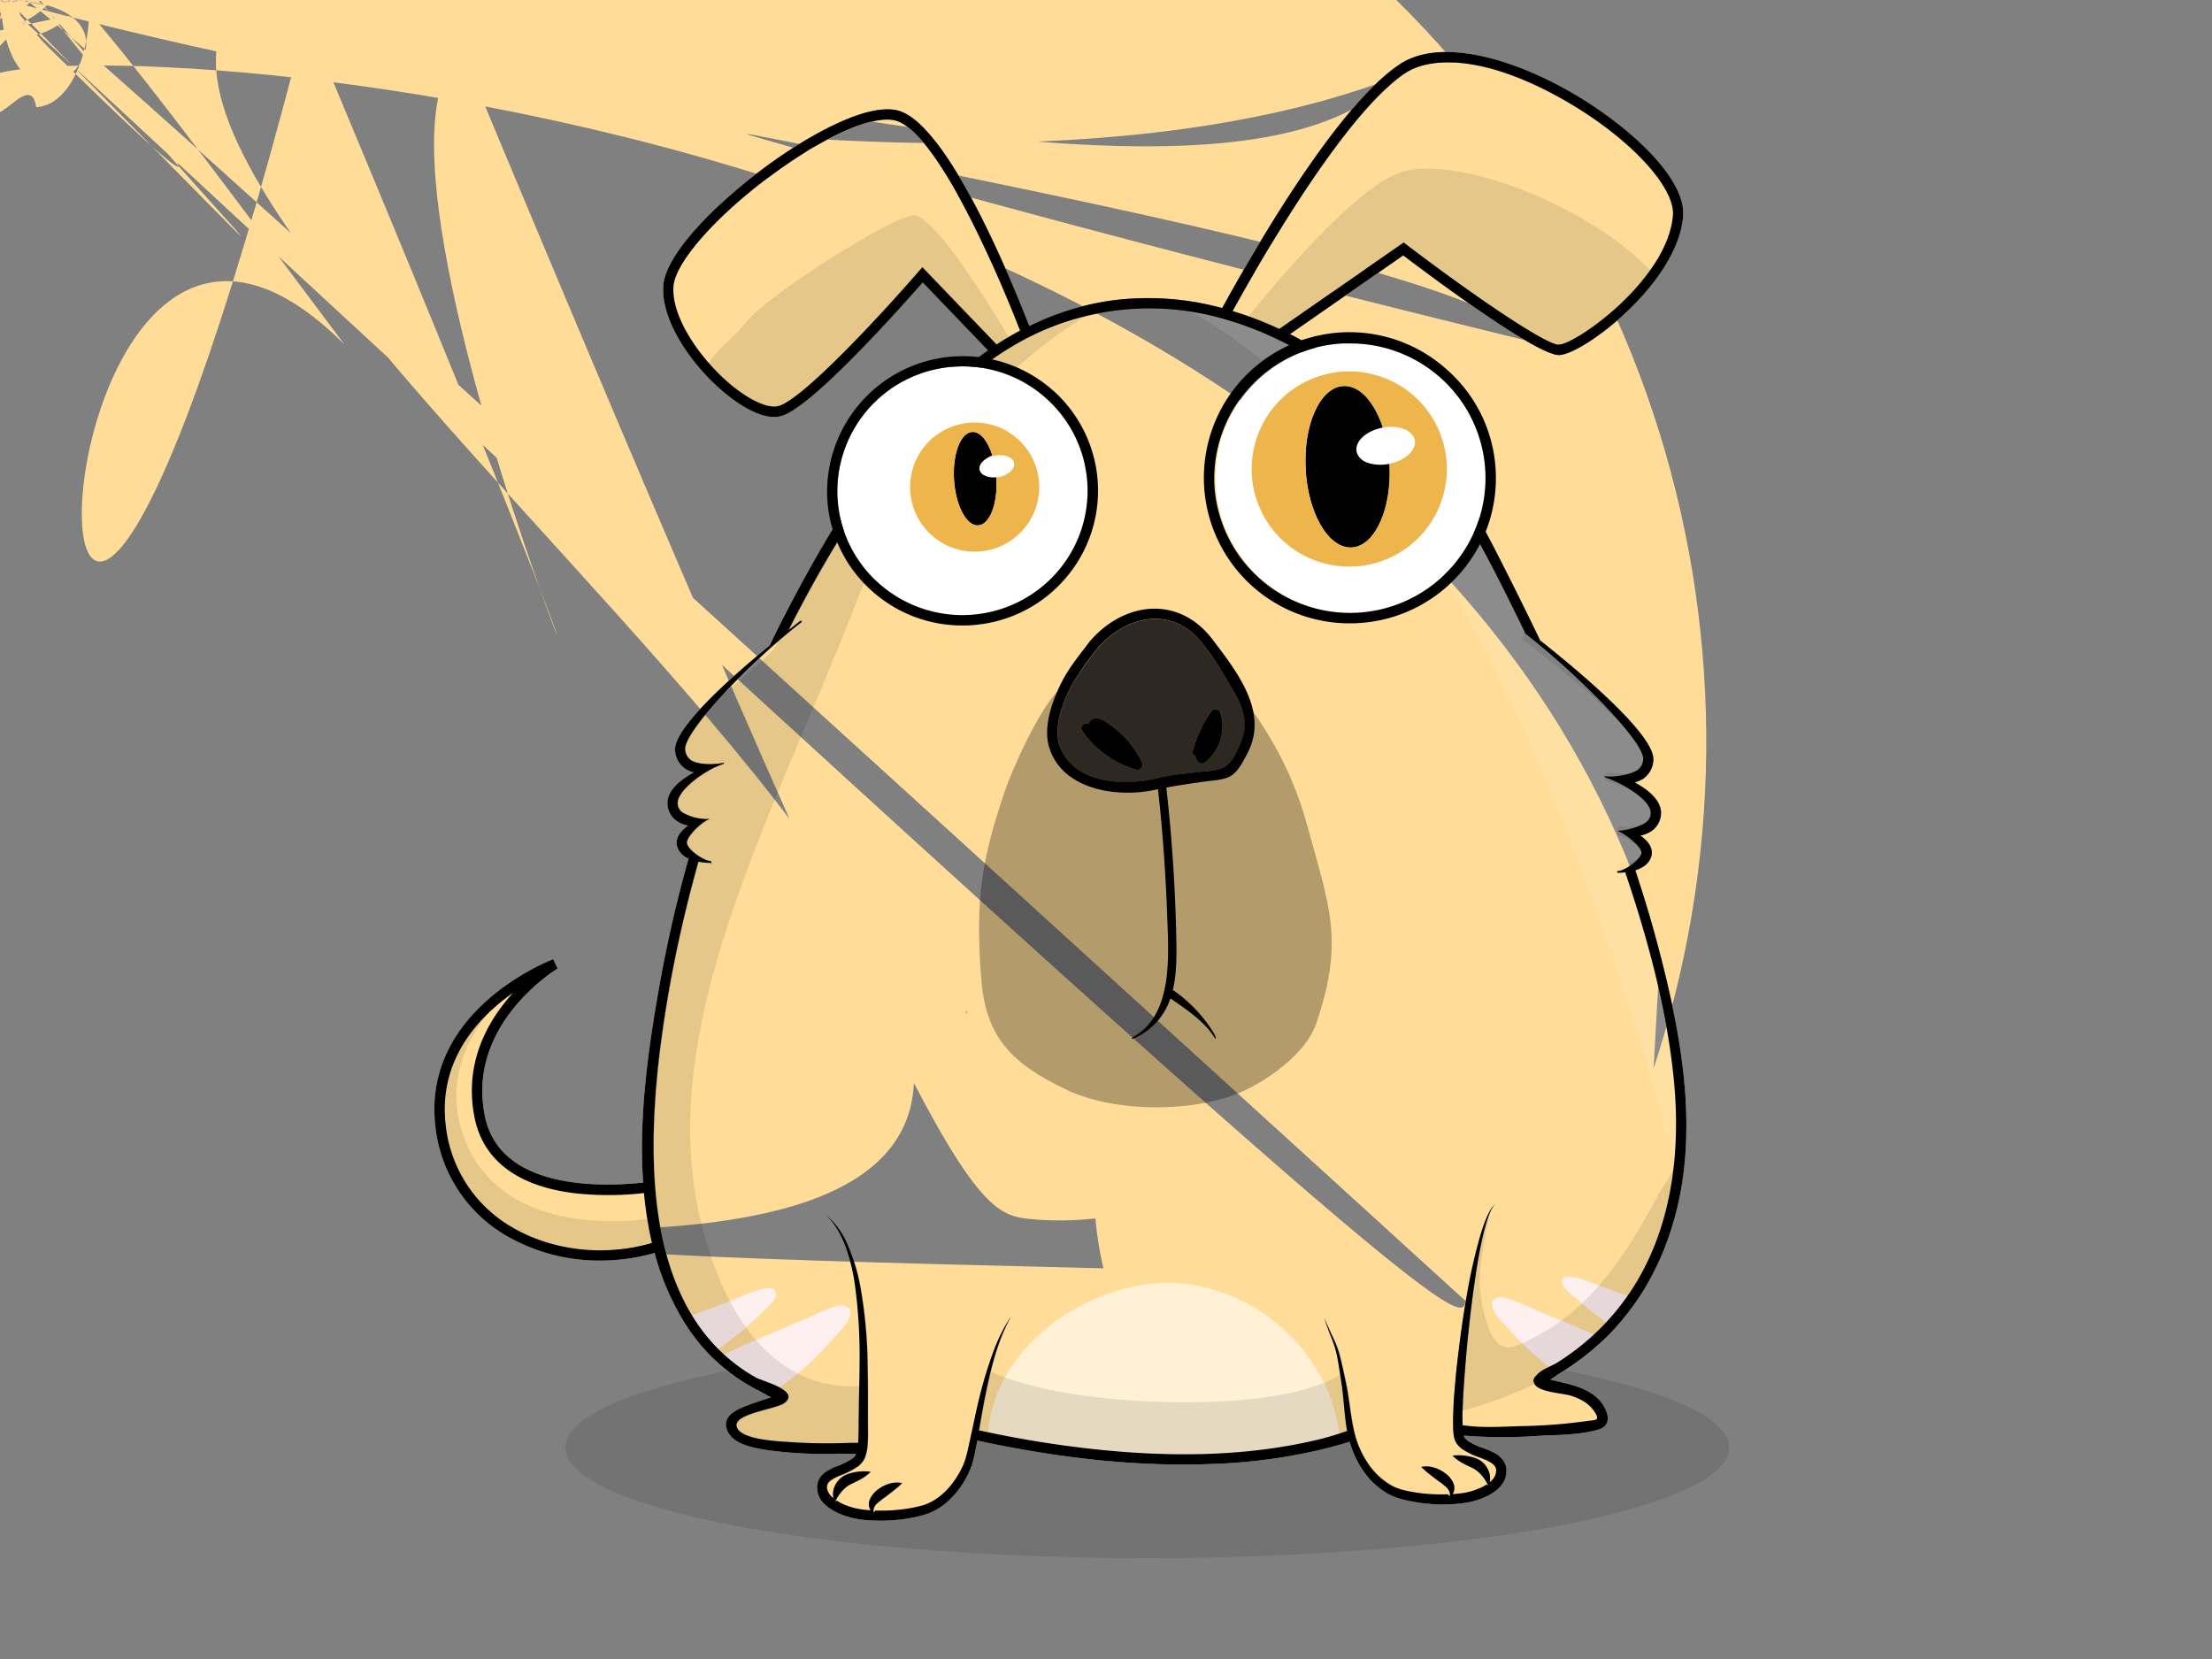 <!--  ~ Copyright (C) 2018 Baidu, Inc. All Rights Reserved.  --><svg viewBox="0 0 640 480" xmlns="http://www.w3.org/2000/svg"><rect x="0" y="0" width="640" height="480" fill="#808080" stroke="none"/>    <g id="back-ground-cl">        <rect fill="none" width="640" height="480" />        <ellipse opacity="0.1" cx="331.93" cy="418.82" rx="168.39" ry="32.01"/>    </g>    <g id="body">        <defs>            <clipPath id="outline">                <path fill="none"  d="M295.17,95.68c-8-20.46-24.84-58.25-36.27-60.84-6.79-1.54-21.21,5-36.75,16.7S195.29,76.25,194.89,83c-.55,9.35,8.57,21.9,17.43,29,5.25,4.19,10.21,6.29,13,5.49,7.48-2.17,31.78-28.83,40.51-38.92l1.08-1.24,21.51,22.39C290.59,98.25,292.85,96.92,295.17,95.68Z"/><path fill="none"  d="M406.11,70.18l.87.66c18.6,14.17,40.36,29.07,44.08,28.89,5.39-.32,31.52-19.11,33-37.42.64-8.16-12.41-22.21-30.35-32.69-23.54-13.75-39.78-13.38-47.13-8.44C389.55,32.6,366.4,72.29,356.63,90a99.64,99.64,0,0,1,13.52,5.18Z"/><path fill="none"  d="M167,345.32c-16.78-1.85-27-9.3-29.61-21.54-3.42-16.17,3.88-28.61,11.05-36.48-9.9,6.95-21.66,19.33-19.49,38.17a38.8,38.8,0,0,0,19.84,30c11.65,6.62,26.69,8.09,39.86,4.2a106.25,106.25,0,0,1-2.33-14.44A89.86,89.86,0,0,1,167,345.32Z"/><path fill="none"  d="M470.21,252.4a21.19,21.19,0,0,1-2.19.14c-.09,0-.16-.51-.21-.51h.05c2.07.05,6.47-3.05,7-5.07.43-1.59-4.27-5.62-7.34-6.76l.31.12c1.33.26,6.23-.88,8.31-2.36a3.37,3.37,0,0,0,1.4-2.41c.53-3.78-7.86-8.93-13.28-10.66l-.1-.36c1.56.48,7.11-.12,9.53-1.71a3.92,3.92,0,0,0,1.68-3.1c.54-5-19.81-25.44-34.78-36.92l.7.43q-2.51-5.14-5.05-10.27c-9.42-18.92-19.18-36.8-34.41-51.76C388,107.59,371,96.61,352.06,91.76A77.38,77.38,0,0,0,293.33,100c-20,11.78-34.51,30.8-46.79,50.08a365.55,365.55,0,0,0-18.3,32.22c1.5-1.19,2.73-2.14,3.53-2.76l.33.38c-15,11.49-34.32,31.92-33.79,36.93A4,4,0,0,0,200,220c2.41,1.59,8,1.19,9.52.71l-.1.36c-5.41,1.73-13.81,7.88-13.27,11.66a3.37,3.37,0,0,0,1.4,2.41,14.26,14.26,0,0,0,7.8,1.86l.32-.12c-3.08,1.14-7.28,5.67-6.84,7.26.55,2,5,5.11,7,5.07l.06,1s-.12-.5-.21-.5a18.72,18.72,0,0,1-3.54-.34q-4.8,16.93-8,34.28c-1.64,9-3,18.12-3.91,27.25-2.94,30.42-1.69,70.59,28.43,87.67,2.13,1.21,13,3.79,8.39,7.39-2.4,1.85-14.49,3-13.87,6.68.7,4.07,12.39,4.42,15.15,4.64a154.25,154.25,0,0,0,17.6.24c.52,0,1.44,0,2.41,0,.15-1.74.14-3.58.15-5.43s0-3.86.07-5.78c.07-3.85.18-7.69.2-11.52a151.82,151.82,0,0,0-1.33-22.87,55.56,55.56,0,0,0-2.69-11.09,30,30,0,0,0-2.47-5.14,18.3,18.3,0,0,0-3.62-4.42,22.64,22.64,0,0,1,6.82,9.26,56.42,56.42,0,0,1,3.4,11.14,135.88,135.88,0,0,1,2.22,23.1c.1,3.86.11,7.72.09,11.56,0,1.92,0,3.83,0,5.75s.07,3.86-.08,5.9a13.4,13.4,0,0,1-.56,3.13l-.12.39c-.05.15-.12.31-.18.45a4.67,4.67,0,0,1-.48.85,6.77,6.77,0,0,1-1.24,1.36,22.47,22.47,0,0,1-5.48,2.84c-1.69.7-3.31,1.6-3.59,2.59a2.12,2.12,0,0,0-.11.85,4.26,4.26,0,0,0,.06.5l.15.48a4.77,4.77,0,0,0,1.24,1.77l.41.33a5.45,5.45,0,0,1,.23-3.09,6.54,6.54,0,0,1,2.79-3.36,8.51,8.51,0,0,1,2-.78,12.35,12.35,0,0,1,1.88-.39,13.23,13.23,0,0,1,3.88,0,13.42,13.42,0,0,1-3.14,2.28c-1.12.61-2.2,1.06-3,1.5a9.08,9.08,0,0,0-2.27,1.93,12.58,12.58,0,0,0-1.91,3l.47-.39a15,15,0,0,0,3.19,1.55,19.2,19.2,0,0,0,2.59.75,22.72,22.72,0,0,0,2.68.41c.46,0,.93.06,1.39.09a2.88,2.88,0,0,1-.43-.9,3.62,3.62,0,0,1,.16-2.18,7.11,7.11,0,0,1,2.47-3,10,10,0,0,1,3.24-1.61,7.37,7.37,0,0,1,3.65-.16,26.88,26.88,0,0,1-2.61,2.27c-.84.66-1.66,1.29-2.48,1.9a22.31,22.31,0,0,0-2.23,1.76,3.25,3.25,0,0,0-.73,1,2.58,2.58,0,0,0-.21,1.56h0l.55-.56a49,49,0,0,0,8.39-.43,36.13,36.13,0,0,0,5.42-1.12,14.6,14.6,0,0,0,4.65-2.47,20.1,20.1,0,0,0,3.79-3.86,25,25,0,0,0,2.86-4.7,10.16,10.16,0,0,0,.53-1.25,11.29,11.29,0,0,0,.43-1.28c.27-.88.49-1.81.71-2.73l1.22-5.61c.81-3.76,1.62-7.54,2.58-11.28a115.41,115.41,0,0,1,3.47-11.07,48.3,48.3,0,0,1,5.15-10.35c-3.71,6.77-5.64,14.26-7.18,21.75-.78,3.71-1.42,7.45-2.07,11.2a314.19,314.19,0,0,0,33.11,5.43c21.48,2.29,43.62,2.35,64.74-2.68a84.24,84.24,0,0,0,8.65-2.58c0-.15-.05-.3-.08-.45-.62-3.71-.81-7.39-1.24-11-.2-1.8-.51-3.61-.78-5.43s-.56-3.63-.94-5.4a31.73,31.73,0,0,0-1.71-5.18q-1-2.6-1.84-5.21c.73,1.69,1.47,3.37,2.25,5a30.89,30.89,0,0,1,2.07,5.16c.5,1.8.88,3.6,1.28,5.4s.8,3.58,1.12,5.42c.62,3.66,1,7.33,1.72,10.85a31,31,0,0,0,1.51,5.11,26.68,26.68,0,0,0,2.44,4.68,20.18,20.18,0,0,0,7.47,7,14.57,14.57,0,0,0,2.34.92c.8.24,1.71.43,2.57.61a44.53,44.53,0,0,0,5.29.71,51.54,51.54,0,0,0,5.7.11l.55.57a2.5,2.5,0,0,0-.21-1.56,3.25,3.25,0,0,0-.73-1,25,25,0,0,0-2.22-1.75c-.83-.61-1.65-1.24-2.49-1.9a28.31,28.31,0,0,1-2.61-2.28,7.41,7.41,0,0,1,3.66.17,9.89,9.89,0,0,1,3.23,1.61,7,7,0,0,1,2.47,3,3.52,3.52,0,0,1,.16,2.17,2.79,2.79,0,0,1-.44.92c1.2-.08,2.38-.2,3.53-.39a20.26,20.26,0,0,0,4.87-1.58,15.2,15.2,0,0,0,1.48-.83l.45.38a12.87,12.87,0,0,0-1.91-3,9.39,9.39,0,0,0-2.26-1.92c-.84-.44-1.93-.89-3.05-1.5a13.39,13.39,0,0,1-3.14-2.29,13.64,13.64,0,0,1,3.89.05,12.49,12.49,0,0,1,1.87.39,8.58,8.58,0,0,1,2,.78,6.52,6.52,0,0,1,2.78,3.36,5.47,5.47,0,0,1,.23,3.12,6.14,6.14,0,0,0,1.3-1.42,3.93,3.93,0,0,0,.57-1.85,2.25,2.25,0,0,0-.11-.84,1.9,1.9,0,0,0-.41-.71c-.78-.95-2.47-1.65-4.13-2.29a21.12,21.12,0,0,1-5.32-2.59,7.85,7.85,0,0,1-1.24-1.21,4.82,4.82,0,0,1-.87-1.72,8.21,8.21,0,0,1-.27-1.57c-.06-.51-.09-1-.11-1.48a108.6,108.6,0,0,1,.45-11.18c.28-3.68.67-7.35,1.13-11,.89-7.32,2-14.61,3.48-21.84.76-3.61,1.59-7.21,2.61-10.76a54.87,54.87,0,0,1,1.74-5.26A23,23,0,0,1,431,350.6a7.51,7.51,0,0,1,1.66-2.2,7.49,7.49,0,0,0-1.46,2.3,25.42,25.42,0,0,0-.94,2.57c-.55,1.74-1,3.52-1.4,5.31-.79,3.57-1.4,7.19-1.93,10.81-1.1,7.25-1.92,14.54-2.6,21.84q-.49,5.47-.84,10.95c-.19,3.41-.36,6.86-.24,10.19,5.42.86,11.33.44,16.69.28a155.16,155.16,0,0,0,19.14-1.45c2.36-.37,3.95,0,2.58-2.3-1.61-2.7-4-4-6.92-5-2.42-.82-9.31-1-10.72-3.45-.76-1.34.09-2.05,1-2.94,1.35-1.35,4-2.2,5.61-3.24,2-1.26,3.93-2.61,5.79-4.05A69.52,69.52,0,0,0,475.16,368c9-16.71,10.93-36.3,9.17-54.94C482.38,292.51,476.86,272.05,470.21,252.4Z"/><path d="M480.28,275.9c-2.09-8.12-4.5-16.15-7.14-24.1,2.05-.64,4-1.83,4.64-4.05.66-2.42-1-4.47-3.15-6a8.77,8.77,0,0,0,3.27-1.35,6.33,6.33,0,0,0,2.64-4.44c.57-4.05-3.48-7.35-7.58-9.61a8,8,0,0,0,2.4-1,6.85,6.85,0,0,0,3-5.29c.79-7.38-22.46-26.63-32.74-34.75q-4.32-9-8.82-17.93c-5.06-10.06-10.07-20.08-16.63-29.27-11.53-16.15-26.43-30.23-43.88-39.81-1-.56-2-1.1-3.07-1.62L406,73.89c8.12,6.16,38.47,28.84,45.06,28.84h.15c7.13-.42,34.26-20.91,35.77-40.17.87-11.12-15.89-26.21-31.83-35.52-16.22-9.48-38-16.64-50.32-8.34-17.94,12.06-41.58,52.86-51.21,70.43a81.66,81.66,0,0,0-31.41-2.27,77.88,77.88,0,0,0-24.39,7.47c-6.51-16.66-24.41-59.26-38.28-62.41-9.24-2.09-26.32,7.53-39.22,17.23S192.46,73.33,191.9,82.82c-.62,10.47,8.86,23.77,18.55,31.49,3.14,2.51,8.71,6.33,13.51,6.33a7.77,7.77,0,0,0,2.16-.29c4.21-1.23,12.57-8.34,24.85-21.13,7.09-7.39,13.53-14.65,16-17.48l18.87,19.64a115.31,115.31,0,0,0-18.48,16.09C251,135,238.22,156.37,227.23,177.64c-1.57,3-3.08,6.09-4.57,9.16-11.34,9.3-28,24.12-27.33,30.39a6.85,6.85,0,0,0,3,5.29,8.11,8.11,0,0,0,2.4,1c-4.1,2.26-8.14,5.56-7.57,9.61a6.29,6.29,0,0,0,2.64,4.44,8.7,8.7,0,0,0,3.27,1.35c-2.1,1.52-3.82,3.57-3.16,6a5.61,5.61,0,0,0,3.32,3.54q-4.81,17-8,34.39c-3.34,18.35-6.55,39.34-5.14,59.35-11.6,1.26-41.24,2.32-45.75-19-5.68-26.83,20.74-42.77,21-42.93l-1.28-2.7c-.38.14-38,14.38-34.1,48.28A41.72,41.72,0,0,0,147.31,358a53.68,53.68,0,0,0,26.43,6.72,56.15,56.15,0,0,0,15.65-2.22,75.23,75.23,0,0,0,8.79,20.37,53.92,53.92,0,0,0,16.36,16.68,52.83,52.83,0,0,0,5.29,3c.45.23,2,1.13,3.24,1.71a2.69,2.69,0,0,1-.31.12c-1.78.63-3.6,1.17-5.38,1.82-3.42,1.25-9.09,3.22-6.81,8,1.87,3.92,8,4.81,11.7,5.39a118.11,118.11,0,0,0,20,1c1.44,0,3.43.1,5.42.05a3.08,3.08,0,0,1-.28.54,3.55,3.55,0,0,1-.71.75,20.47,20.47,0,0,1-4.78,2.37,16.87,16.87,0,0,0-2.8,1.43,5.8,5.8,0,0,0-2.44,2.87,6.55,6.55,0,0,0,2.08,6.77,12.21,12.21,0,0,0,2.67,1.88,18.4,18.4,0,0,0,2.85,1.25,23.19,23.19,0,0,0,3,.83,27.21,27.21,0,0,0,3,.45,49,49,0,0,0,11.85-.35,37.34,37.34,0,0,0,5.85-1.33,17.41,17.41,0,0,0,5.44-3,25.12,25.12,0,0,0,7.15-9.66,17.94,17.94,0,0,0,1-2.89c.26-1,.45-1.92.65-2.88s.37-1.91.55-2.86c22.29,4.82,45.23,7.67,68.06,6.76a159.59,159.59,0,0,0,32.55-4.43c2.39-.6,4.76-1.26,7.12-2a28.47,28.47,0,0,0,3.1,7.11,21.88,21.88,0,0,0,8.25,8.09,16,16,0,0,0,2.77,1.14c.95.31,1.84.51,2.78.72a48.43,48.43,0,0,0,5.61.87,45.76,45.76,0,0,0,11.38-.31A23.06,23.06,0,0,0,430,433a13.82,13.82,0,0,0,2.62-1.56,8.74,8.74,0,0,0,2.25-2.39,6.77,6.77,0,0,0,1-3.36,5.14,5.14,0,0,0-1.23-3.53,8.09,8.09,0,0,0-2.68-2,25.61,25.61,0,0,0-2.67-1.13,19.49,19.49,0,0,1-4.6-2.15,5,5,0,0,1-.74-.7,2,2,0,0,1-.37-.72l0-.12.83.08a142.53,142.53,0,0,0,20.87,0c5.56-.29,11.9-.22,17.29-1.84,3.77-1.13,2.9-4.86.85-7.65-3.26-4.43-9.45-5.46-14.45-6.64l-.43-.12c.93-.58,1.95-1.33,2.33-1.56a76.58,76.58,0,0,0,11.86-8.78c14-12.68,21.84-30.36,24.29-48.89C489.81,318.41,485.66,296.72,480.28,275.9,406.54,21.18c7.35-4.94,23.59-5.31,47.13,8.44,17.94,10.48,31,24.53,30.35,32.69-1.44,18.31-27.57,37.1-33,37.42C447.34,99.91,425.58,85,407,70.84l-.87-.66-36,25A99.64,99.64,0,0,0,356.63,90C366.4,72.29,389.55,32.6,406.54,21.18,266.87,77.3l-1.08,1.24c-8.73,10.09-33,36.75-40.51,38.92-2.75.8-7.71-1.3-13-5.49-8.86-7.07-18-19.62-17.43-29,.4-6.75,11.61-19.69,27.26-31.46s30-18.24,36.75-16.7c11.43,2.59,28.3,40.38,36.27,60.84-2.32,1.24-4.58,2.57-6.79,4,148.79,355.43a38.8,38.8,0,0,1-19.84-30c-2.17-18.84,9.59-31.22,19.49-38.17-7.17,7.87-14.47,20.31-11.05,36.48C140,336,150.22,343.47,167,345.32a89.86,89.86,0,0,0,19.32-.13,106.25,106.25,0,0,0,2.33,14.44C175.48,363.52,160.44,362.05,148.79,355.43,475.16,368a69.52,69.52,0,0,1-18.8,22.19c-1.86,1.44-3.8,2.79-5.79,4.05-1.65,1-4.26,1.89-5.61,3.24-.88.89-1.73,1.6-1,2.94,1.41,2.49,8.3,2.63,10.72,3.45,2.94,1,5.31,2.32,6.92,5,1.37,2.3-.22,1.93-2.58,2.3a155.16,155.16,0,0,1-19.14,1.45c-5.36.16-11.27.58-16.69-.28-.12-3.33,0-6.78.24-10.19q.35-5.48.84-10.95c.68-7.3,1.5-14.59,2.6-21.84.53-3.62,1.14-7.24,1.93-10.81.4-1.79.85-3.57,1.4-5.31a25.42,25.42,0,0,1,.94-2.57,7.49,7.49,0,0,1,1.46-2.3,7.51,7.51,0,0,0-1.66,2.2,23,23,0,0,0-1.16,2.52,54.87,54.87,0,0,0-1.74,5.26c-1,3.55-1.85,7.15-2.61,10.76C424,376.37,422.87,383.66,422,391c-.46,3.66-.85,7.33-1.13,11a108.6,108.6,0,0,0-.45,11.18c0,.48.05,1,.11,1.48a8.21,8.21,0,0,0,.27,1.57,4.82,4.82,0,0,0,.87,1.72,7.85,7.85,0,0,0,1.24,1.21,21.12,21.12,0,0,0,5.32,2.59c1.66.64,3.35,1.34,4.13,2.29a1.9,1.9,0,0,1,.41.71,2.25,2.25,0,0,1,.11.84,3.93,3.93,0,0,1-.57,1.85,6.14,6.14,0,0,1-1.3,1.42,5.47,5.47,0,0,0-.23-3.12,6.52,6.52,0,0,0-2.78-3.36,8.58,8.58,0,0,0-2-.78,12.49,12.49,0,0,0-1.87-.39,13.64,13.64,0,0,0-3.89-.05,13.39,13.39,0,0,0,3.14,2.29c1.12.61,2.21,1.06,3.05,1.5a9.39,9.39,0,0,1,2.26,1.92,12.87,12.87,0,0,1,1.91,3l-.45-.38a15.2,15.2,0,0,1-1.48.83,20.26,20.26,0,0,1-4.87,1.58c-1.15.19-2.33.31-3.53.39a2.79,2.79,0,0,0,.44-.92,3.52,3.52,0,0,0-.16-2.17,7,7,0,0,0-2.47-3,9.89,9.89,0,0,0-3.23-1.61,7.41,7.41,0,0,0-3.66-.17,28.31,28.31,0,0,0,2.61,2.28c.84.66,1.66,1.29,2.49,1.9a25,25,0,0,1,2.22,1.75,3.25,3.25,0,0,1,.73,1,2.5,2.5,0,0,1,.21,1.56l-.55-.57a51.54,51.54,0,0,1-5.7-.11,44.53,44.53,0,0,1-5.29-.71c-.86-.18-1.77-.37-2.57-.61A14.57,14.57,0,0,1,403,430a20.18,20.18,0,0,1-7.47-7,26.68,26.68,0,0,1-2.44-4.68,31,31,0,0,1-1.51-5.11c-.75-3.52-1.1-7.19-1.72-10.85-.32-1.84-.73-3.63-1.12-5.42s-.78-3.6-1.28-5.4a30.89,30.89,0,0,0-2.07-5.16c-.78-1.66-1.52-3.34-2.25-5Q384,384,385,386.55a31.73,31.73,0,0,1,1.71,5.18c.38,1.77.65,3.59.94,5.4s.58,3.63.78,5.43c.43,3.62.62,7.3,1.24,11,0,.15.06.3.08.45a84.24,84.24,0,0,1-8.65,2.58c-21.12,5-43.26,5-64.74,2.68a314.19,314.19,0,0,1-33.11-5.43c.65-3.75,1.29-7.49,2.07-11.2,1.54-7.49,3.47-15,7.18-21.75a48.3,48.3,0,0,0-5.15,10.35,115.41,115.41,0,0,0-3.47,11.07c-1,3.74-1.77,7.52-2.58,11.28l-1.22,5.61c-.22.92-.44,1.85-.71,2.73a11.29,11.29,0,0,1-.43,1.28,10.16,10.16,0,0,1-.53,1.25,25,25,0,0,1-2.86,4.7,20.1,20.1,0,0,1-3.79,3.86,14.6,14.6,0,0,1-4.65,2.47,36.13,36.13,0,0,1-5.42,1.12,49,49,0,0,1-8.39.43l-.55.56h0a2.58,2.58,0,0,1,.21-1.56,3.25,3.25,0,0,1,.73-1,22.31,22.31,0,0,1,2.23-1.76c.82-.61,1.64-1.24,2.48-1.9A26.88,26.88,0,0,0,261,429.1a7.37,7.37,0,0,0-3.65.16,10,10,0,0,0-3.24,1.61,7.11,7.11,0,0,0-2.47,3,3.62,3.62,0,0,0-.16,2.18,2.88,2.88,0,0,0,.43.9c-.46,0-.93-.05-1.39-.09a22.72,22.72,0,0,1-2.68-.41,19.2,19.2,0,0,1-2.59-.75,15,15,0,0,1-3.19-1.55l-.47.39a12.58,12.58,0,0,1,1.91-3,9.08,9.08,0,0,1,2.27-1.93c.84-.44,1.92-.89,3-1.5a13.42,13.42,0,0,0,3.14-2.28,13.23,13.23,0,0,0-3.88,0,12.35,12.35,0,0,0-1.88.39,8.51,8.51,0,0,0-2,.78,6.54,6.54,0,0,0-2.79,3.36,5.45,5.45,0,0,0-.23,3.09l-.41-.33a4.77,4.77,0,0,1-1.24-1.77l-.15-.48a4.26,4.26,0,0,1-.06-.5,2.12,2.12,0,0,1,.11-.85c.28-1,1.9-1.89,3.59-2.59a22.47,22.47,0,0,0,5.48-2.84,6.77,6.77,0,0,0,1.24-1.36,4.67,4.67,0,0,0,.48-.85c.06-.14.13-.3.18-.45l.12-.39a13.4,13.4,0,0,0,.56-3.13c.15-2,.09-4,.08-5.9s0-3.83,0-5.75c0-3.84,0-7.7-.09-11.56a135.88,135.88,0,0,0-2.22-23.1,56.42,56.42,0,0,0-3.4-11.14,22.64,22.64,0,0,0-6.82-9.26,18.3,18.3,0,0,1,3.62,4.42,30,30,0,0,1,2.47,5.14,55.56,55.56,0,0,1,2.69,11.09,151.82,151.82,0,0,1,1.33,22.87c0,3.83-.13,7.67-.2,11.52,0,1.92-.06,3.86-.07,5.78s0,3.69-.15,5.43c-1,0-1.89,0-2.41,0a154.25,154.25,0,0,1-17.6-.24c-2.76-.22-14.45-.57-15.15-4.64-.62-3.64,11.47-4.83,13.87-6.68,4.65-3.6-6.26-6.18-8.39-7.39-30.12-17.08-31.37-57.25-28.43-87.67.88-9.13,2.27-18.21,3.91-27.25q3.24-17.33,8-34.28a18.72,18.72,0,0,0,3.54.34c.09,0,.16.5.21.5l-.06-1c-2,0-6.47-3.05-7-5.07-.44-1.59,3.76-6.12,6.84-7.26l-.32.12a14.26,14.26,0,0,1-7.8-1.86,3.37,3.37,0,0,1-1.4-2.41c-.54-3.78,7.86-9.93,13.27-11.66l.1-.36c-1.55.48-7.11.88-9.52-.71a4,4,0,0,1-1.69-3.1c-.53-5,18.81-25.44,33.79-36.93l-.33-.38c-.8.62-2,1.57-3.53,2.76a365.55,365.55,0,0,1,18.3-32.22c12.28-19.28,26.78-38.3,46.79-50.08a77.38,77.38,0,0,1,58.73-8.26C371,96.61,388,107.59,401.86,121.2c15.23,15,25,32.84,34.41,51.76q2.55,5.13,5.05,10.27l-.7-.43c15,11.48,35.32,31.91,34.78,36.92a3.92,3.92,0,0,1-1.68,3.1c-2.42,1.59-8,2.19-9.53,1.71l.1.36c5.42,1.73,13.81,6.88,13.28,10.66a3.37,3.37,0,0,1-1.4,2.41c-2.08,1.48-7,2.62-8.31,2.36l-.31-.12c3.07,1.14,7.77,5.17,7.34,6.76-.56,2-5,5.12-7,5.07h-.05c.05,0,.12.51.21.51a21.19,21.19,0,0,0,2.19-.14c6.65,19.65,12.17,40.11,14.12,60.67C486.09,331.71,484.12,351.3,475.16,368Z"/>            </clipPath>        </defs>        <g clip-path="url(#outline)">            <rect fill="#FFDD99" width="640" height="480" />        </g>    </g>    <g id="pattern">        <g clip-path="url(#outline)">            <path fill="#FFF0F0"  d="M197.9,381.5q1.88-.74,3.75-1.44l9.82-3.7c2.89-1.1,6.21-2.78,9.36-3.46a4.91,4.91,0,0,1,2.79.09,1.44,1.44,0,0,1,.89,1.57c-.23,2-3,4.2-4.86,6-2.27,2.17-4.68,4.29-7.28,6.34-2,1.58-4.14,3.12-6.4,4.58Z"/><path fill="#FFF0F0"  d="M500.48,389.5c0-2.9-5.33-5.33-10.12-7.29-5-2.06-10.22-4-15.44-5.84l-9.85-3.5c-2.9-1-6.25-2.62-9.39-3.28a5.33,5.33,0,0,0-2.79,0A1.2,1.2,0,0,0,452,371c.26,1.83,3,3.83,4.95,5.49,2.3,2,4.74,3.94,7.38,5.83a82.24,82.24,0,0,0,17.91,9.87c6,2.38,15,3.49,17.36.26A7.9,7.9,0,0,0,500.48,389.5Z"/><path fill="#FFF0F0"  d="M198.15,401.75c-.18-3.87,5.06-6.79,9.79-9.12,5-2.44,10.09-4.68,15.25-6.87,3.24-1.38,6.5-2.73,9.75-4.09,2.87-1.21,6.16-3.11,9.3-3.81a4.21,4.21,0,0,1,2.81.2A1.93,1.93,0,0,1,246,380c-.16,2.42-2.84,4.93-4.67,7a102.06,102.06,0,0,1-7.11,7.35,69.51,69.51,0,0,1-17.51,12.1c-5.93,2.81-15,3.75-17.54-.7A14,14,0,0,1,198.15,401.75Z"/><path fill="#FFF0F0"  d="M479.62,398.92c.16-3.76-5.09-6.62-9.83-8.91-5-2.4-10.11-4.6-15.27-6.75l-9.76-4c-2.88-1.19-6.17-3.05-9.31-3.75a4.33,4.33,0,0,0-2.81.19,1.82,1.82,0,0,0-.94,1.86c.17,2.35,2.87,4.8,4.71,6.85a96.35,96.35,0,0,0,7.13,7.17A70.35,70.35,0,0,0,461.1,403.4c5.94,2.76,15,3.72,17.52-.59A13.46,13.46,0,0,0,479.62,398.92Z"/>            <g opacity="0.6" ><path fill="#FFFFFF"  d="M285.65,417.34c.88-28.07,28.25-44.44,48.84-46.07,24.2-1.91,50.7,17.49,53.14,45.19.13,1.39-.11,1.25-1.55,2-5.06,2.52-10.68,3.22-16.14,4-11.84,1.77-24.23,2.06-36.17,2-16.08-.11-32.32-1.27-47.7-6.73"/></g>        </g>    </g>    <g id="mask">        <path opacity="0.1"  d="M292.13,98S271,61.72,264.23,62.33s-41.34,22.61-47.65,30.14-12.83,11.61-11.4,14,13.35,14.79,20.52,12.38,36.79-32.36,41.22-39.38l20.94,22.11Z"/><path opacity="0.1"  d="M360.35,92.67S389.07,56,404.54,50.11s54.78,8.76,73.52,28.72c0,0-17.77,22.39-26.91,22.4S406.07,72,406.07,72L370.13,97Z"/><path opacity="0.1"  d="M153.05,282.06s-27.09,17.72-19.76,44,35.64,29.12,55.6,26.47l1,7.94s-44,13.64-58.85-22.2S153.05,282.06,153.05,282.06Z"/><path opacity="0.1"  d="M314,91.72s-42.9,22.54-66.79,83.9-57.84,121.64-44.53,177.31,47.51,47.78,47.51,47.78l.26,18.71s-40.92,3.15-38.14-7.65c1-3.72,14.74-7.37,14.74-7.37s-26.55-11-32.52-32.47-10.59-46.16,4.07-110.78c1-4.58,2.6-13.16,2.6-13.16s-4.57-1.42-3.34-4.62,5.9-5.5,5.9-5.5-9-.41-8.35-6.52c.56-5.55,11-8.35,11.81-9.36,0,0-13,4.27-9.57-7.54,2.23-7.59,25.05-23.62,26.92-27.78a226.1,226.1,0,0,1,30.51-49.87C267.83,121.05,281.14,100.41,314,91.72Z"/><path opacity="0.1"  d="M285.62,396.3s14.86,8.76,54,9.37,48.87-8.55,48.87-8.55l2.86,18.73s-25.26,8.55-52.34,6.52-50.91-3.67-57.22-6.93Z"/><g opacity="0.1" ><path d="M484.17,337.26c.23,1.7-3.5,6.77-4.43,8.5-1.82,3.4-3.69,6.77-5.68,10.08A108.34,108.34,0,0,1,460.84,374a63.59,63.59,0,0,1-11.06,9.46,60.26,60.26,0,0,1-6.26,3.67A33.15,33.15,0,0,1,438,389.6c-4,1.15-6.14-2.22-7.32-5.52a39.81,39.81,0,0,1-2.34-17.55,119.74,119.74,0,0,1,2.55-14.41l-1.94,4.49c-3.07,11.12-4.59,22.55-6,34a4.72,4.72,0,0,0,.26,2.19,3.48,3.48,0,0,0-.87.73c-2.06,2.52-.7,11.1-.82,14.3a.63.63,0,0,0,.09.45c.16.19.46.15.7.08a107.68,107.68,0,0,0,24.46-9.43c9.47-5.3,16.41-12.77,22.8-21.4,3.19-4.31,7.4-8.23,9.2-13.28C481.83,355.55,485.44,346.42,484.17,337.26Z"/></g>        <path fill="#fff" opacity="0.1"  d="M343.59,89.82s28.56,2.3,57.39,29.93c10.72,10.28,20.44,24.84,30.24,43,3.3,6.12,7.4,13.2,10.38,20.37l-1.42,1.63s39,29.07,35.13,36.35c-2.45,4.58-10.29,2.24-10.29,2.24l-.61,2.44s15.35,4.64,13.14,10.59c-1.63,4.38-9.06,2.65-9.06,2.65l-.62,2.44s7.54,2.85,7.23,5.5-7.33,2.75-7.33,2.75l.1,2.54s1.53,0,2.35-.1a304,304,0,0,1,9.57,32.58c3.26,15.07,6.72,34.42,4.78,51.32,0,0-18.26-70.25-45.95-130S373.45,105,343.59,89.82Z"/>    </g>    <g id="outline">        <path fill="none"  d="M295.17,95.68c-8-20.46-24.84-58.25-36.27-60.84-6.79-1.54-21.21,5-36.75,16.7S195.29,76.25,194.89,83c-.55,9.35,8.57,21.9,17.43,29,5.25,4.19,10.21,6.29,13,5.49,7.48-2.17,31.78-28.83,40.51-38.92l1.08-1.24,21.51,22.39C290.59,98.25,292.85,96.92,295.17,95.68Z"/><path fill="none"  d="M406.11,70.18l.87.66c18.6,14.17,40.36,29.07,44.08,28.89,5.39-.32,31.52-19.11,33-37.42.64-8.16-12.41-22.21-30.35-32.69-23.54-13.75-39.78-13.38-47.13-8.44C389.55,32.6,366.4,72.29,356.63,90a99.64,99.64,0,0,1,13.52,5.18Z"/><path fill="none"  d="M167,345.32c-16.78-1.85-27-9.3-29.61-21.54-3.42-16.17,3.88-28.61,11.05-36.48-9.9,6.95-21.66,19.33-19.49,38.17a38.8,38.8,0,0,0,19.84,30c11.65,6.62,26.69,8.09,39.86,4.2a106.25,106.25,0,0,1-2.33-14.44A89.86,89.86,0,0,1,167,345.32Z"/><path fill="none"  d="M470.21,252.4a21.19,21.19,0,0,1-2.19.14c-.09,0-.16-.51-.21-.51h.05c2.07.05,6.47-3.05,7-5.07.43-1.59-4.27-5.62-7.34-6.76l.31.12c1.33.26,6.23-.88,8.31-2.36a3.37,3.37,0,0,0,1.4-2.41c.53-3.78-7.86-8.93-13.28-10.66l-.1-.36c1.56.48,7.11-.12,9.53-1.71a3.92,3.92,0,0,0,1.68-3.1c.54-5-19.81-25.44-34.78-36.92l.7.43q-2.51-5.14-5.05-10.27c-9.42-18.92-19.18-36.8-34.41-51.76C388,107.59,371,96.61,352.06,91.76A77.38,77.38,0,0,0,293.33,100c-20,11.78-34.51,30.8-46.79,50.08a365.55,365.55,0,0,0-18.3,32.22c1.5-1.19,2.73-2.14,3.53-2.76l.33.38c-15,11.49-34.32,31.92-33.79,36.93A4,4,0,0,0,200,220c2.41,1.59,8,1.19,9.52.71l-.1.36c-5.41,1.73-13.81,7.88-13.27,11.66a3.37,3.37,0,0,0,1.4,2.41,14.26,14.26,0,0,0,7.8,1.86l.32-.12c-3.08,1.14-7.28,5.67-6.84,7.26.55,2,5,5.11,7,5.07l.06,1s-.12-.5-.21-.5a18.72,18.72,0,0,1-3.54-.34q-4.8,16.93-8,34.28c-1.64,9-3,18.12-3.91,27.25-2.94,30.42-1.69,70.59,28.43,87.67,2.13,1.21,13,3.79,8.39,7.39-2.4,1.85-14.49,3-13.87,6.68.7,4.07,12.39,4.42,15.15,4.64a154.25,154.25,0,0,0,17.6.24c.52,0,1.44,0,2.41,0,.15-1.74.14-3.58.15-5.43s0-3.86.07-5.78c.07-3.85.18-7.69.2-11.52a151.82,151.82,0,0,0-1.33-22.87,55.56,55.56,0,0,0-2.69-11.09,30,30,0,0,0-2.47-5.14,18.3,18.3,0,0,0-3.62-4.42,22.64,22.64,0,0,1,6.82,9.26,56.42,56.42,0,0,1,3.4,11.14,135.88,135.88,0,0,1,2.22,23.1c.1,3.86.11,7.72.09,11.56,0,1.92,0,3.83,0,5.75s.07,3.86-.08,5.9a13.4,13.4,0,0,1-.56,3.13l-.12.39c-.05.15-.12.31-.18.45a4.67,4.67,0,0,1-.48.85,6.77,6.77,0,0,1-1.24,1.36,22.47,22.47,0,0,1-5.48,2.84c-1.69.7-3.31,1.6-3.59,2.59a2.12,2.12,0,0,0-.11.85,4.26,4.26,0,0,0,.06.5l.15.48a4.77,4.77,0,0,0,1.24,1.77l.41.33a5.45,5.45,0,0,1,.23-3.09,6.54,6.54,0,0,1,2.79-3.36,8.51,8.51,0,0,1,2-.78,12.35,12.35,0,0,1,1.88-.39,13.23,13.23,0,0,1,3.88,0,13.42,13.42,0,0,1-3.14,2.28c-1.12.61-2.2,1.06-3,1.5a9.08,9.08,0,0,0-2.27,1.93,12.58,12.58,0,0,0-1.91,3l.47-.39a15,15,0,0,0,3.19,1.55,19.2,19.2,0,0,0,2.59.75,22.72,22.72,0,0,0,2.68.41c.46,0,.93.06,1.39.09a2.88,2.88,0,0,1-.43-.9,3.62,3.62,0,0,1,.16-2.18,7.11,7.11,0,0,1,2.47-3,10,10,0,0,1,3.24-1.61,7.37,7.37,0,0,1,3.65-.16,26.88,26.88,0,0,1-2.61,2.27c-.84.66-1.66,1.29-2.48,1.9a22.31,22.31,0,0,0-2.23,1.76,3.25,3.25,0,0,0-.73,1,2.58,2.58,0,0,0-.21,1.56h0l.55-.56a49,49,0,0,0,8.39-.43,36.13,36.13,0,0,0,5.42-1.12,14.6,14.6,0,0,0,4.65-2.47,20.1,20.1,0,0,0,3.79-3.86,25,25,0,0,0,2.86-4.7,10.16,10.16,0,0,0,.53-1.25,11.29,11.29,0,0,0,.43-1.28c.27-.88.49-1.81.71-2.73l1.22-5.61c.81-3.76,1.62-7.54,2.58-11.28a115.41,115.41,0,0,1,3.47-11.07,48.3,48.3,0,0,1,5.15-10.35c-3.71,6.77-5.64,14.26-7.18,21.75-.78,3.71-1.42,7.45-2.07,11.2a314.19,314.19,0,0,0,33.11,5.43c21.48,2.29,43.62,2.35,64.74-2.68a84.24,84.24,0,0,0,8.65-2.58c0-.15-.05-.3-.08-.45-.62-3.71-.81-7.39-1.24-11-.2-1.8-.51-3.61-.78-5.43s-.56-3.63-.94-5.4a31.73,31.73,0,0,0-1.71-5.18q-1-2.6-1.84-5.21c.73,1.69,1.47,3.37,2.25,5a30.89,30.89,0,0,1,2.07,5.16c.5,1.8.88,3.6,1.28,5.4s.8,3.58,1.12,5.42c.62,3.66,1,7.33,1.72,10.85a31,31,0,0,0,1.51,5.11,26.68,26.68,0,0,0,2.44,4.68,20.18,20.18,0,0,0,7.47,7,14.57,14.57,0,0,0,2.34.92c.8.24,1.71.43,2.57.61a44.53,44.53,0,0,0,5.29.71,51.54,51.54,0,0,0,5.7.11l.55.57a2.5,2.5,0,0,0-.21-1.56,3.25,3.25,0,0,0-.73-1,25,25,0,0,0-2.22-1.75c-.83-.61-1.65-1.24-2.49-1.9a28.31,28.31,0,0,1-2.61-2.28,7.41,7.41,0,0,1,3.66.17,9.89,9.89,0,0,1,3.23,1.61,7,7,0,0,1,2.47,3,3.52,3.52,0,0,1,.16,2.17,2.79,2.79,0,0,1-.44.92c1.2-.08,2.38-.2,3.53-.39a20.26,20.26,0,0,0,4.87-1.58,15.2,15.2,0,0,0,1.48-.83l.45.38a12.87,12.87,0,0,0-1.91-3,9.39,9.39,0,0,0-2.26-1.92c-.84-.44-1.93-.89-3.05-1.5a13.39,13.39,0,0,1-3.14-2.29,13.64,13.64,0,0,1,3.89.05,12.49,12.49,0,0,1,1.87.39,8.58,8.58,0,0,1,2,.78,6.52,6.52,0,0,1,2.78,3.36,5.47,5.47,0,0,1,.23,3.12,6.14,6.14,0,0,0,1.3-1.42,3.93,3.93,0,0,0,.57-1.85,2.25,2.25,0,0,0-.11-.84,1.9,1.9,0,0,0-.41-.71c-.78-.95-2.47-1.65-4.13-2.29a21.12,21.12,0,0,1-5.32-2.59,7.85,7.85,0,0,1-1.24-1.21,4.82,4.82,0,0,1-.87-1.72,8.21,8.21,0,0,1-.27-1.57c-.06-.51-.09-1-.11-1.48a108.6,108.6,0,0,1,.45-11.18c.28-3.68.67-7.35,1.13-11,.89-7.32,2-14.61,3.48-21.84.76-3.61,1.59-7.21,2.61-10.76a54.87,54.87,0,0,1,1.74-5.26A23,23,0,0,1,431,350.6a7.51,7.51,0,0,1,1.66-2.2,7.49,7.49,0,0,0-1.46,2.3,25.42,25.42,0,0,0-.94,2.57c-.55,1.74-1,3.52-1.4,5.31-.79,3.57-1.4,7.19-1.93,10.81-1.1,7.25-1.92,14.54-2.6,21.84q-.49,5.47-.84,10.95c-.19,3.41-.36,6.86-.24,10.19,5.42.86,11.33.44,16.69.28a155.16,155.16,0,0,0,19.14-1.45c2.36-.37,3.95,0,2.58-2.3-1.61-2.7-4-4-6.92-5-2.42-.82-9.31-1-10.72-3.45-.76-1.34.09-2.05,1-2.94,1.35-1.35,4-2.2,5.61-3.24,2-1.26,3.93-2.61,5.79-4.05A69.52,69.52,0,0,0,475.16,368c9-16.71,10.93-36.3,9.17-54.94C482.38,292.51,476.86,272.05,470.21,252.4Z"/><path d="M480.28,275.9c-2.09-8.12-4.5-16.15-7.14-24.1,2.05-.64,4-1.83,4.64-4.05.66-2.42-1-4.47-3.15-6a8.77,8.77,0,0,0,3.27-1.35,6.33,6.33,0,0,0,2.64-4.44c.57-4.05-3.48-7.35-7.58-9.61a8,8,0,0,0,2.4-1,6.85,6.85,0,0,0,3-5.29c.79-7.38-22.46-26.63-32.74-34.75q-4.32-9-8.82-17.93c-5.06-10.06-10.07-20.08-16.63-29.27-11.53-16.15-26.43-30.23-43.88-39.81-1-.56-2-1.1-3.07-1.62L406,73.89c8.12,6.16,38.47,28.84,45.06,28.84h.15c7.13-.42,34.26-20.91,35.77-40.17.87-11.12-15.89-26.21-31.83-35.52-16.22-9.48-38-16.64-50.32-8.34-17.94,12.06-41.58,52.86-51.21,70.43a81.66,81.66,0,0,0-31.41-2.27,77.88,77.88,0,0,0-24.39,7.47c-6.51-16.66-24.41-59.26-38.28-62.41-9.24-2.09-26.32,7.53-39.22,17.23S192.46,73.33,191.9,82.82c-.62,10.47,8.86,23.77,18.55,31.49,3.14,2.51,8.71,6.33,13.51,6.33a7.77,7.77,0,0,0,2.16-.29c4.21-1.23,12.57-8.34,24.85-21.13,7.09-7.39,13.53-14.65,16-17.48l18.87,19.64a115.31,115.31,0,0,0-18.48,16.09C251,135,238.22,156.37,227.23,177.64c-1.57,3-3.08,6.09-4.57,9.16-11.34,9.3-28,24.12-27.33,30.39a6.85,6.85,0,0,0,3,5.29,8.11,8.11,0,0,0,2.4,1c-4.1,2.26-8.14,5.56-7.57,9.61a6.29,6.29,0,0,0,2.64,4.44,8.7,8.7,0,0,0,3.27,1.35c-2.1,1.52-3.82,3.57-3.16,6a5.61,5.61,0,0,0,3.32,3.54q-4.81,17-8,34.39c-3.34,18.35-6.55,39.34-5.14,59.35-11.6,1.26-41.24,2.32-45.75-19-5.68-26.83,20.74-42.77,21-42.93l-1.28-2.7c-.38.14-38,14.38-34.1,48.28A41.72,41.72,0,0,0,147.31,358a53.68,53.68,0,0,0,26.43,6.72,56.15,56.15,0,0,0,15.65-2.22,75.23,75.23,0,0,0,8.79,20.37,53.92,53.92,0,0,0,16.36,16.68,52.83,52.83,0,0,0,5.29,3c.45.23,2,1.13,3.24,1.71a2.69,2.69,0,0,1-.31.12c-1.78.63-3.6,1.17-5.38,1.82-3.42,1.25-9.09,3.22-6.81,8,1.87,3.92,8,4.81,11.7,5.39a118.11,118.11,0,0,0,20,1c1.44,0,3.43.1,5.42.05a3.08,3.08,0,0,1-.28.54,3.55,3.55,0,0,1-.71.75,20.47,20.47,0,0,1-4.78,2.37,16.87,16.87,0,0,0-2.8,1.43,5.8,5.8,0,0,0-2.44,2.87,6.55,6.55,0,0,0,2.08,6.77,12.21,12.21,0,0,0,2.67,1.88,18.4,18.4,0,0,0,2.85,1.25,23.19,23.19,0,0,0,3,.83,27.21,27.21,0,0,0,3,.45,49,49,0,0,0,11.85-.35,37.34,37.34,0,0,0,5.85-1.33,17.41,17.41,0,0,0,5.44-3,25.12,25.12,0,0,0,7.15-9.66,17.94,17.94,0,0,0,1-2.89c.26-1,.45-1.92.65-2.88s.37-1.91.55-2.86c22.29,4.82,45.23,7.67,68.06,6.76a159.59,159.59,0,0,0,32.55-4.43c2.39-.6,4.76-1.26,7.12-2a28.47,28.47,0,0,0,3.1,7.11,21.88,21.88,0,0,0,8.25,8.09,16,16,0,0,0,2.77,1.14c.95.31,1.84.51,2.78.72a48.43,48.43,0,0,0,5.61.87,45.76,45.76,0,0,0,11.38-.31A23.06,23.06,0,0,0,430,433a13.82,13.82,0,0,0,2.62-1.56,8.74,8.74,0,0,0,2.25-2.39,6.77,6.77,0,0,0,1-3.36,5.14,5.14,0,0,0-1.23-3.53,8.09,8.09,0,0,0-2.68-2,25.61,25.61,0,0,0-2.67-1.13,19.49,19.49,0,0,1-4.6-2.15,5,5,0,0,1-.74-.7,2,2,0,0,1-.37-.72l0-.12.83.08a142.53,142.53,0,0,0,20.87,0c5.56-.29,11.9-.22,17.29-1.84,3.77-1.13,2.9-4.86.85-7.65-3.26-4.43-9.45-5.46-14.45-6.64l-.43-.12c.93-.58,1.95-1.33,2.33-1.56a76.58,76.58,0,0,0,11.86-8.78c14-12.68,21.84-30.36,24.29-48.89C489.81,318.41,485.66,296.72,480.28,275.9ZM406.54,21.18c7.35-4.94,23.59-5.31,47.13,8.44,17.94,10.48,31,24.53,30.35,32.69-1.44,18.31-27.57,37.1-33,37.42C447.34,99.91,425.58,85,407,70.84l-.87-.66-36,25A99.64,99.64,0,0,0,356.63,90C366.4,72.29,389.55,32.6,406.54,21.18ZM266.87,77.3l-1.08,1.24c-8.73,10.09-33,36.75-40.51,38.92-2.75.8-7.71-1.3-13-5.49-8.86-7.07-18-19.62-17.43-29,.4-6.75,11.61-19.69,27.26-31.46s30-18.24,36.75-16.7c11.43,2.59,28.3,40.38,36.27,60.84-2.32,1.24-4.58,2.57-6.79,4ZM148.79,355.43a38.8,38.8,0,0,1-19.84-30c-2.17-18.84,9.59-31.22,19.49-38.17-7.17,7.87-14.47,20.31-11.05,36.48C140,336,150.22,343.47,167,345.32a89.86,89.86,0,0,0,19.32-.13,106.25,106.25,0,0,0,2.33,14.44C175.48,363.52,160.44,362.05,148.79,355.43ZM475.16,368a69.52,69.52,0,0,1-18.8,22.19c-1.86,1.44-3.8,2.79-5.79,4.05-1.65,1-4.26,1.89-5.61,3.24-.88.89-1.73,1.6-1,2.94,1.41,2.49,8.3,2.63,10.72,3.45,2.94,1,5.31,2.32,6.92,5,1.37,2.3-.22,1.93-2.58,2.3a155.16,155.16,0,0,1-19.14,1.45c-5.36.16-11.27.58-16.69-.28-.12-3.33,0-6.78.24-10.19q.35-5.48.84-10.95c.68-7.3,1.5-14.59,2.6-21.84.53-3.62,1.14-7.24,1.93-10.81.4-1.79.85-3.57,1.4-5.31a25.42,25.42,0,0,1,.94-2.57,7.49,7.49,0,0,1,1.46-2.3,7.51,7.51,0,0,0-1.66,2.2,23,23,0,0,0-1.16,2.52,54.87,54.87,0,0,0-1.74,5.26c-1,3.55-1.85,7.15-2.61,10.76C424,376.37,422.87,383.66,422,391c-.46,3.66-.85,7.33-1.13,11a108.6,108.6,0,0,0-.45,11.18c0,.48.05,1,.11,1.48a8.21,8.21,0,0,0,.27,1.57,4.82,4.82,0,0,0,.87,1.72,7.85,7.85,0,0,0,1.24,1.21,21.12,21.12,0,0,0,5.32,2.59c1.66.64,3.35,1.34,4.13,2.29a1.9,1.9,0,0,1,.41.71,2.25,2.25,0,0,1,.11.84,3.93,3.93,0,0,1-.57,1.85,6.14,6.14,0,0,1-1.3,1.42,5.47,5.47,0,0,0-.23-3.12,6.52,6.52,0,0,0-2.78-3.36,8.58,8.58,0,0,0-2-.78,12.49,12.49,0,0,0-1.87-.39,13.64,13.64,0,0,0-3.89-.05,13.39,13.39,0,0,0,3.14,2.29c1.12.61,2.21,1.06,3.05,1.5a9.39,9.39,0,0,1,2.26,1.92,12.87,12.87,0,0,1,1.91,3l-.45-.38a15.2,15.2,0,0,1-1.48.83,20.26,20.26,0,0,1-4.87,1.58c-1.15.19-2.33.31-3.53.39a2.79,2.79,0,0,0,.44-.92,3.52,3.52,0,0,0-.16-2.17,7,7,0,0,0-2.47-3,9.89,9.89,0,0,0-3.23-1.61,7.41,7.41,0,0,0-3.66-.17,28.31,28.31,0,0,0,2.61,2.28c.84.66,1.66,1.29,2.49,1.9a25,25,0,0,1,2.22,1.75,3.25,3.25,0,0,1,.73,1,2.5,2.5,0,0,1,.21,1.56l-.55-.57a51.54,51.54,0,0,1-5.7-.11,44.53,44.53,0,0,1-5.29-.71c-.86-.18-1.77-.37-2.57-.61A14.57,14.57,0,0,1,403,430a20.18,20.18,0,0,1-7.47-7,26.68,26.68,0,0,1-2.44-4.68,31,31,0,0,1-1.51-5.11c-.75-3.52-1.1-7.19-1.72-10.85-.32-1.84-.73-3.63-1.12-5.42s-.78-3.6-1.28-5.4a30.89,30.89,0,0,0-2.07-5.16c-.78-1.66-1.52-3.34-2.25-5Q384,384,385,386.55a31.73,31.73,0,0,1,1.71,5.18c.38,1.77.65,3.59.94,5.4s.58,3.63.78,5.43c.43,3.62.62,7.3,1.24,11,0,.15.06.3.08.45a84.24,84.24,0,0,1-8.65,2.58c-21.12,5-43.26,5-64.74,2.68a314.19,314.19,0,0,1-33.11-5.43c.65-3.75,1.29-7.49,2.07-11.2,1.54-7.49,3.47-15,7.18-21.75a48.3,48.3,0,0,0-5.15,10.35,115.41,115.41,0,0,0-3.47,11.07c-1,3.74-1.77,7.52-2.58,11.28l-1.22,5.61c-.22.92-.44,1.85-.71,2.73a11.29,11.29,0,0,1-.43,1.28,10.16,10.16,0,0,1-.53,1.25,25,25,0,0,1-2.86,4.7,20.1,20.1,0,0,1-3.79,3.86,14.6,14.6,0,0,1-4.65,2.47,36.13,36.13,0,0,1-5.42,1.12,49,49,0,0,1-8.39.43l-.55.56h0a2.58,2.58,0,0,1,.21-1.56,3.25,3.25,0,0,1,.73-1,22.31,22.31,0,0,1,2.23-1.76c.82-.61,1.64-1.24,2.48-1.9A26.88,26.88,0,0,0,261,429.1a7.37,7.37,0,0,0-3.65.16,10,10,0,0,0-3.24,1.61,7.11,7.11,0,0,0-2.47,3,3.62,3.62,0,0,0-.16,2.18,2.88,2.88,0,0,0,.43.9c-.46,0-.93-.05-1.39-.09a22.72,22.72,0,0,1-2.68-.41,19.2,19.2,0,0,1-2.59-.75,15,15,0,0,1-3.19-1.55l-.47.39a12.58,12.58,0,0,1,1.91-3,9.08,9.08,0,0,1,2.27-1.93c.84-.44,1.92-.89,3-1.5a13.42,13.42,0,0,0,3.14-2.28,13.23,13.23,0,0,0-3.88,0,12.35,12.35,0,0,0-1.88.39,8.51,8.51,0,0,0-2,.78,6.54,6.54,0,0,0-2.79,3.36,5.45,5.45,0,0,0-.23,3.09l-.41-.33a4.77,4.77,0,0,1-1.24-1.77l-.15-.48a4.26,4.26,0,0,1-.06-.5,2.12,2.12,0,0,1,.11-.85c.28-1,1.9-1.89,3.59-2.59a22.47,22.47,0,0,0,5.48-2.84,6.77,6.77,0,0,0,1.24-1.36,4.67,4.67,0,0,0,.48-.85c.06-.14.13-.3.18-.45l.12-.39a13.4,13.4,0,0,0,.56-3.13c.15-2,.09-4,.08-5.9s0-3.83,0-5.75c0-3.84,0-7.7-.09-11.56a135.88,135.88,0,0,0-2.22-23.1,56.42,56.42,0,0,0-3.4-11.14,22.64,22.64,0,0,0-6.82-9.26,18.3,18.3,0,0,1,3.62,4.42,30,30,0,0,1,2.47,5.14,55.56,55.56,0,0,1,2.69,11.09,151.82,151.82,0,0,1,1.33,22.87c0,3.83-.13,7.67-.2,11.52,0,1.92-.06,3.86-.07,5.78s0,3.69-.15,5.43c-1,0-1.89,0-2.41,0a154.25,154.25,0,0,1-17.6-.24c-2.76-.22-14.45-.57-15.15-4.64-.62-3.64,11.47-4.83,13.87-6.68,4.65-3.6-6.26-6.18-8.39-7.39-30.12-17.08-31.37-57.25-28.43-87.67.88-9.13,2.27-18.21,3.91-27.25q3.24-17.33,8-34.28a18.72,18.72,0,0,0,3.54.34c.09,0,.16.5.21.5l-.06-1c-2,0-6.47-3.05-7-5.07-.44-1.59,3.76-6.12,6.84-7.26l-.32.12a14.26,14.26,0,0,1-7.8-1.86,3.37,3.37,0,0,1-1.4-2.41c-.54-3.78,7.86-9.93,13.27-11.66l.1-.36c-1.55.48-7.11.88-9.52-.71a4,4,0,0,1-1.69-3.1c-.53-5,18.81-25.44,33.79-36.93l-.33-.38c-.8.62-2,1.57-3.53,2.76a365.55,365.55,0,0,1,18.3-32.22c12.28-19.28,26.78-38.3,46.79-50.08a77.38,77.38,0,0,1,58.73-8.26C371,96.61,388,107.59,401.86,121.2c15.23,15,25,32.84,34.41,51.76q2.55,5.13,5.05,10.27l-.7-.43c15,11.48,35.32,31.91,34.78,36.92a3.92,3.92,0,0,1-1.68,3.1c-2.42,1.59-8,2.19-9.53,1.71l.1.36c5.42,1.73,13.81,6.88,13.28,10.66a3.37,3.37,0,0,1-1.4,2.41c-2.08,1.48-7,2.62-8.31,2.36l-.31-.12c3.07,1.14,7.77,5.17,7.34,6.76-.56,2-5,5.12-7,5.07h-.05c.05,0,.12.51.21.51a21.19,21.19,0,0,0,2.19-.14c6.65,19.65,12.17,40.11,14.12,60.67C486.09,331.71,484.12,351.3,475.16,368Z"/>    </g>    <g id="eye">        <g id="eye-color1">            <g opacity="0" ><path fill="#FFDD99"  d="M265.55,159.29c-.14.46-.21.94-.36,1.4a15.33,15.33,0,0,1-1.35,2.87c-.52.94-1,1.89-1.54,2.82-.24.42-.5.81-.77,1.21l-.43.61c-.09.12-.45.47-.45.6l-.6.74c-5.88,7-13.9,9.8-22.69,6.53-8.54-3.17-14.21-10.4-14.65-19.53a2.11,2.11,0,0,1,0-.58,23.28,23.28,0,0,1,19-21.81,18.86,18.86,0,0,1,11.42,1.35c-15.29-7.71-34.35-2.93-39.29,15.33a20.54,20.54,0,0,0-.66,6.53,29.34,29.34,0,0,0,10.48,20.23c8.59,7.09,21.5,6.67,31,1.77,7.19-3.69,10-12.6,10.92-20.45C265.63,159,265.58,159.16,265.55,159.29Z"/></g><g opacity="0" ><path fill="#FFDD99"  d="M389.3,153.23c-.24.61-.44,1.24-.7,1.86a24.28,24.28,0,0,1-2,3.66,29.23,29.23,0,0,1-2.54,3.43c-5.88,7-13.9,9.8-22.69,6.53-8.53-3.17-14.2-10.4-14.65-19.53a2.11,2.11,0,0,1,0-.58,23.29,23.29,0,0,1,19.05-21.81,18.87,18.87,0,0,1,11.42,1.35c-15.3-7.71-34.36-2.93-39.3,15.33a20.54,20.54,0,0,0-.66,6.53,29.38,29.38,0,0,0,10.48,20.23c8.59,7.09,21.5,6.68,31,1.77,6.91-3.54,9.73-12,10.77-19.65C389.47,152.6,389.39,153,389.3,153.23Z"/></g>        </g>        <g id="eye-shape">            <path fill="#fff"  d="M305.64,165.74A35.81,35.81,0,0,0,302.39,115a36.06,36.06,0,0,0-23.85-9c-.79,0-1.58,0-2.38.08a36.13,36.13,0,0,0-33.83,38.21A35.59,35.59,0,0,0,254.53,169a36.39,36.39,0,0,0,51.11-3.27ZM283,152c-3.37.22-6.49-5.66-7-13.13s1.87-13.7,5.24-13.91c2.32-.15,4.53,2.6,5.83,6.76-2.45,1.13-4.19,2.73-3.57,4.46.52,1.47,2.42,1.74,4.66,1.33,0,.19,0,.38.05.58C288.73,145.57,286.38,151.8,283,152Z"/><path d="M304.37,112.71a39.27,39.27,0,0,0-65,31.79,38.61,38.61,0,0,0,13.23,26.77,39,39,0,0,0,25.82,9.7c.85,0,1.71,0,2.57-.08a39.07,39.07,0,0,0,26.94-13.16,38.83,38.83,0,0,0-3.52-55ZM254.53,169a35.59,35.59,0,0,1-12.2-24.71,36.13,36.13,0,0,1,33.83-38.21c.8,0,1.59-.08,2.38-.08a36.06,36.06,0,0,1,23.85,9,35.81,35.81,0,0,1,3.25,50.77A36.39,36.39,0,0,1,254.53,169Z"/><path fill="#fff"  d="M419.71,164.43a38.84,38.84,0,0,0-2.86-55.07,39.08,39.08,0,0,0-26.22-10c-.69,0-1.39,0-2.09,0a39,39,0,1,0,31.17,65Zm-28.58-6.06c-6.7.35-12.67-9.81-13.34-22.7S382,112,388.7,111.7c4.69-.25,9,4.67,11.43,12.06-4.09,1.87-7.5,4.87-7.11,7.28.51,3.23,4.64,3.65,9,2.59,0,.26,0,.51.05.77C402.71,147.29,397.82,158,391.13,158.37Z"/><path d="M432.75,136.14a41.62,41.62,0,0,0-13.9-29,42.12,42.12,0,1,0-28.34,73.21c.74,0,1.48,0,2.23-.06a42.07,42.07,0,0,0,29.19-13.83A41.61,41.61,0,0,0,432.75,136.14Zm-81.38,4.23a39.16,39.16,0,0,1,37.17-41c.7,0,1.4,0,2.09,0a39.08,39.08,0,0,1,26.22,10,38.84,38.84,0,0,1,2.86,55.07,39.3,39.3,0,0,1-68.34-24.06Z"/><path d="M402,133.63c-4.33,1.06-8.46.64-9-2.59-.39-2.41,3-5.41,7.11-7.28-2.41-7.39-6.74-12.31-11.43-12.06-6.7.34-11.58,11.08-10.91,24s6.64,23.05,13.34,22.7,11.58-11.08,10.91-24C402,134.14,402,133.89,402,133.63Z"/><path d="M288.2,137.52c-2.24.41-4.14.14-4.66-1.33-.62-1.73,1.12-3.33,3.57-4.46-1.3-4.16-3.51-6.91-5.83-6.76-3.37.21-5.72,6.44-5.24,13.91s3.6,13.35,7,13.13,5.72-6.44,5.24-13.91C288.24,137.9,288.22,137.71,288.2,137.52Z"/><ellipse fill="#fff"  cx="288.44" cy="134.91" rx="5.06" ry="3.14" transform="translate(-21.25 60.8) rotate(-11.61)"/><ellipse fill="#fff"  cx="400.91" cy="128.98" rx="8.57" ry="5.33" transform="translate(-17.38 79.97) rotate(-11.15)"/>        </g>        <g id="eye-color2">            <path fill="#EFB54D"  d="M282,122.25a18.68,18.68,0,1,0,18.68,18.68A18.68,18.68,0,0,0,282,122.25Zm7.1,15.74a8.3,8.3,0,0,1-.83.12c.48,7.46-1.87,13.69-5.24,13.9s-6.49-5.66-7-13.13,1.87-13.7,5.24-13.91c2.32-.15,4.53,2.6,5.83,6.77-2.45,1.13-4.19,2.72-3.57,4.45a1.88,1.88,0,0,0,.52.77,2.15,2.15,0,0,1-.57-1c-.35-1.7,1.59-3.54,4.32-4.1s5.24.36,5.59,2.06S291.81,137.43,289.08,138Z"/><path fill="#EFB54D"  d="M390.39,107.46a28.24,28.24,0,1,0,28.23,28.23A28.23,28.23,0,0,0,390.39,107.46ZM402,134.19c0,.07,0,.14,0,.22.67,12.88-4.22,23.62-10.91,24s-12.67-9.81-13.34-22.7S382,112,388.7,111.7c4.68-.25,9,4.65,11.41,12,4.55-.82,8.65.77,9.21,3.61S406.62,133.25,402,134.19Z"/>        </g>    </g>    <g id="nose-mouth">        <g opacity="0.3" ><path d="M306.43,199.51c-5.65,5.54-13.34,22.4-15.88,29.93-6.32,18.74-8.52,30.57-6.62,54,1.35,16.76,8.74,24.32,24.95,32,13.57,6.41,37.06,6.76,51.37,0,7.66-3.62,17.75-11.13,20.51-19.14,8.25-24,4-33.61-2.69-58-4.69-17-12.84-29.66-21.61-40.42-10-12.31-14.47-15.83-28.84-12.15-6.26,1.6-15.65,8.8-20.44,13.14C306.92,199,306.68,199.27,306.43,199.51Z"/></g><path d="M279.67,293.17c.09,0,.08-.58,0-.58s-.08.58,0,.58Z"/><path fill="#2d2821"  d="M356.48,199.19c-2.74-4.54-5.58-9.51-9-13.56-8.86-10.48-21.9-7.39-30,2.08a101.9,101.9,0,0,0-6.36,8.84c-3.12,5.22-6.83,14-4.21,19.93,4.81,10.84,19.11,11,28.82,8.52,3.69-.93,7.6-1.13,11.37-1.63,2.06-.28,4.7-.28,6.62-1.14,2.51-1.11,4.31-4.81,5.35-7.32C361.53,208.88,359.6,204.36,356.48,199.19ZM328.72,222.7a28.62,28.62,0,0,1-15.62-11.24c-.92-1.31.7-2.56,1.91-2.07a2,2,0,0,1,.93-1.25c1.57-1,3.42.29,4.73,1.16a28.6,28.6,0,0,1,9.75,11.2A1.52,1.52,0,0,1,328.72,222.7Zm20-2.15c-1.3,1-3.07-.42-2.54-1.61a1.41,1.41,0,0,1-1.05-1.79,37.35,37.35,0,0,1,5.24-11.24,1.52,1.52,0,0,1,2.74.35A13.26,13.26,0,0,1,348.72,220.55Z"/><path d="M350.81,185c-9.76-12.84-25.59-11-35.51.58-.06.07-.1.14-.15.21l-.09.1c-2.7,3.58-5.6,7.08-7.68,11.08-2.83,5.46-5.76,13.37-3.75,19.51,4,12.27,20,14.4,30.74,12l.67-.14c1.34,11.75,2.25,24.86,2.66,36.53.39,11.13,1.82,28.35-9.46,34.94-1.36.79-.89,1,.52.29a19,19,0,0,0,9.87-11.23c4.4,3,9.87,6.7,12.59,11.08.82,1.34.7.13-.13-1.21a41.46,41.46,0,0,0-11.75-12.32c1.17-4.88,1.08-10.2,1-15.15-.29-14-1.28-29.44-2.89-43.41,3.74-.7,7.48-1.22,11.29-1.75,2.2-.31,5.1-.4,7.1-1.46,2.39-1.27,3.89-4.45,5.1-6.75C367.18,206,357.89,194.35,350.81,185Zm2.87,37.2c-1.92.86-4.56.86-6.62,1.14-3.77.5-7.68.7-11.37,1.63-9.71,2.43-24,2.32-28.82-8.52-2.62-5.9,1.09-14.71,4.21-19.93a101.9,101.9,0,0,1,6.36-8.84c8.14-9.47,21.18-12.56,30-2.08,3.42,4.05,6.26,9,9,13.56,3.12,5.17,5,9.69,2.55,15.72C358,217.42,356.19,221.12,353.68,222.23Z"/><path d="M320.67,209.3c-1.31-.87-3.16-2.16-4.73-1.16a2,2,0,0,0-.93,1.25c-1.21-.49-2.83.76-1.91,2.07a28.62,28.62,0,0,0,15.62,11.24,1.52,1.52,0,0,0,1.7-2.2A28.6,28.6,0,0,0,320.67,209.3Z"/><path d="M350.37,205.91a37.35,37.35,0,0,0-5.24,11.24,1.41,1.41,0,0,0,1.05,1.79c-.53,1.19,1.24,2.63,2.54,1.61a13.26,13.26,0,0,0,4.39-14.29A1.52,1.52,0,0,0,350.37,205.91Z"/>    </g></svg>